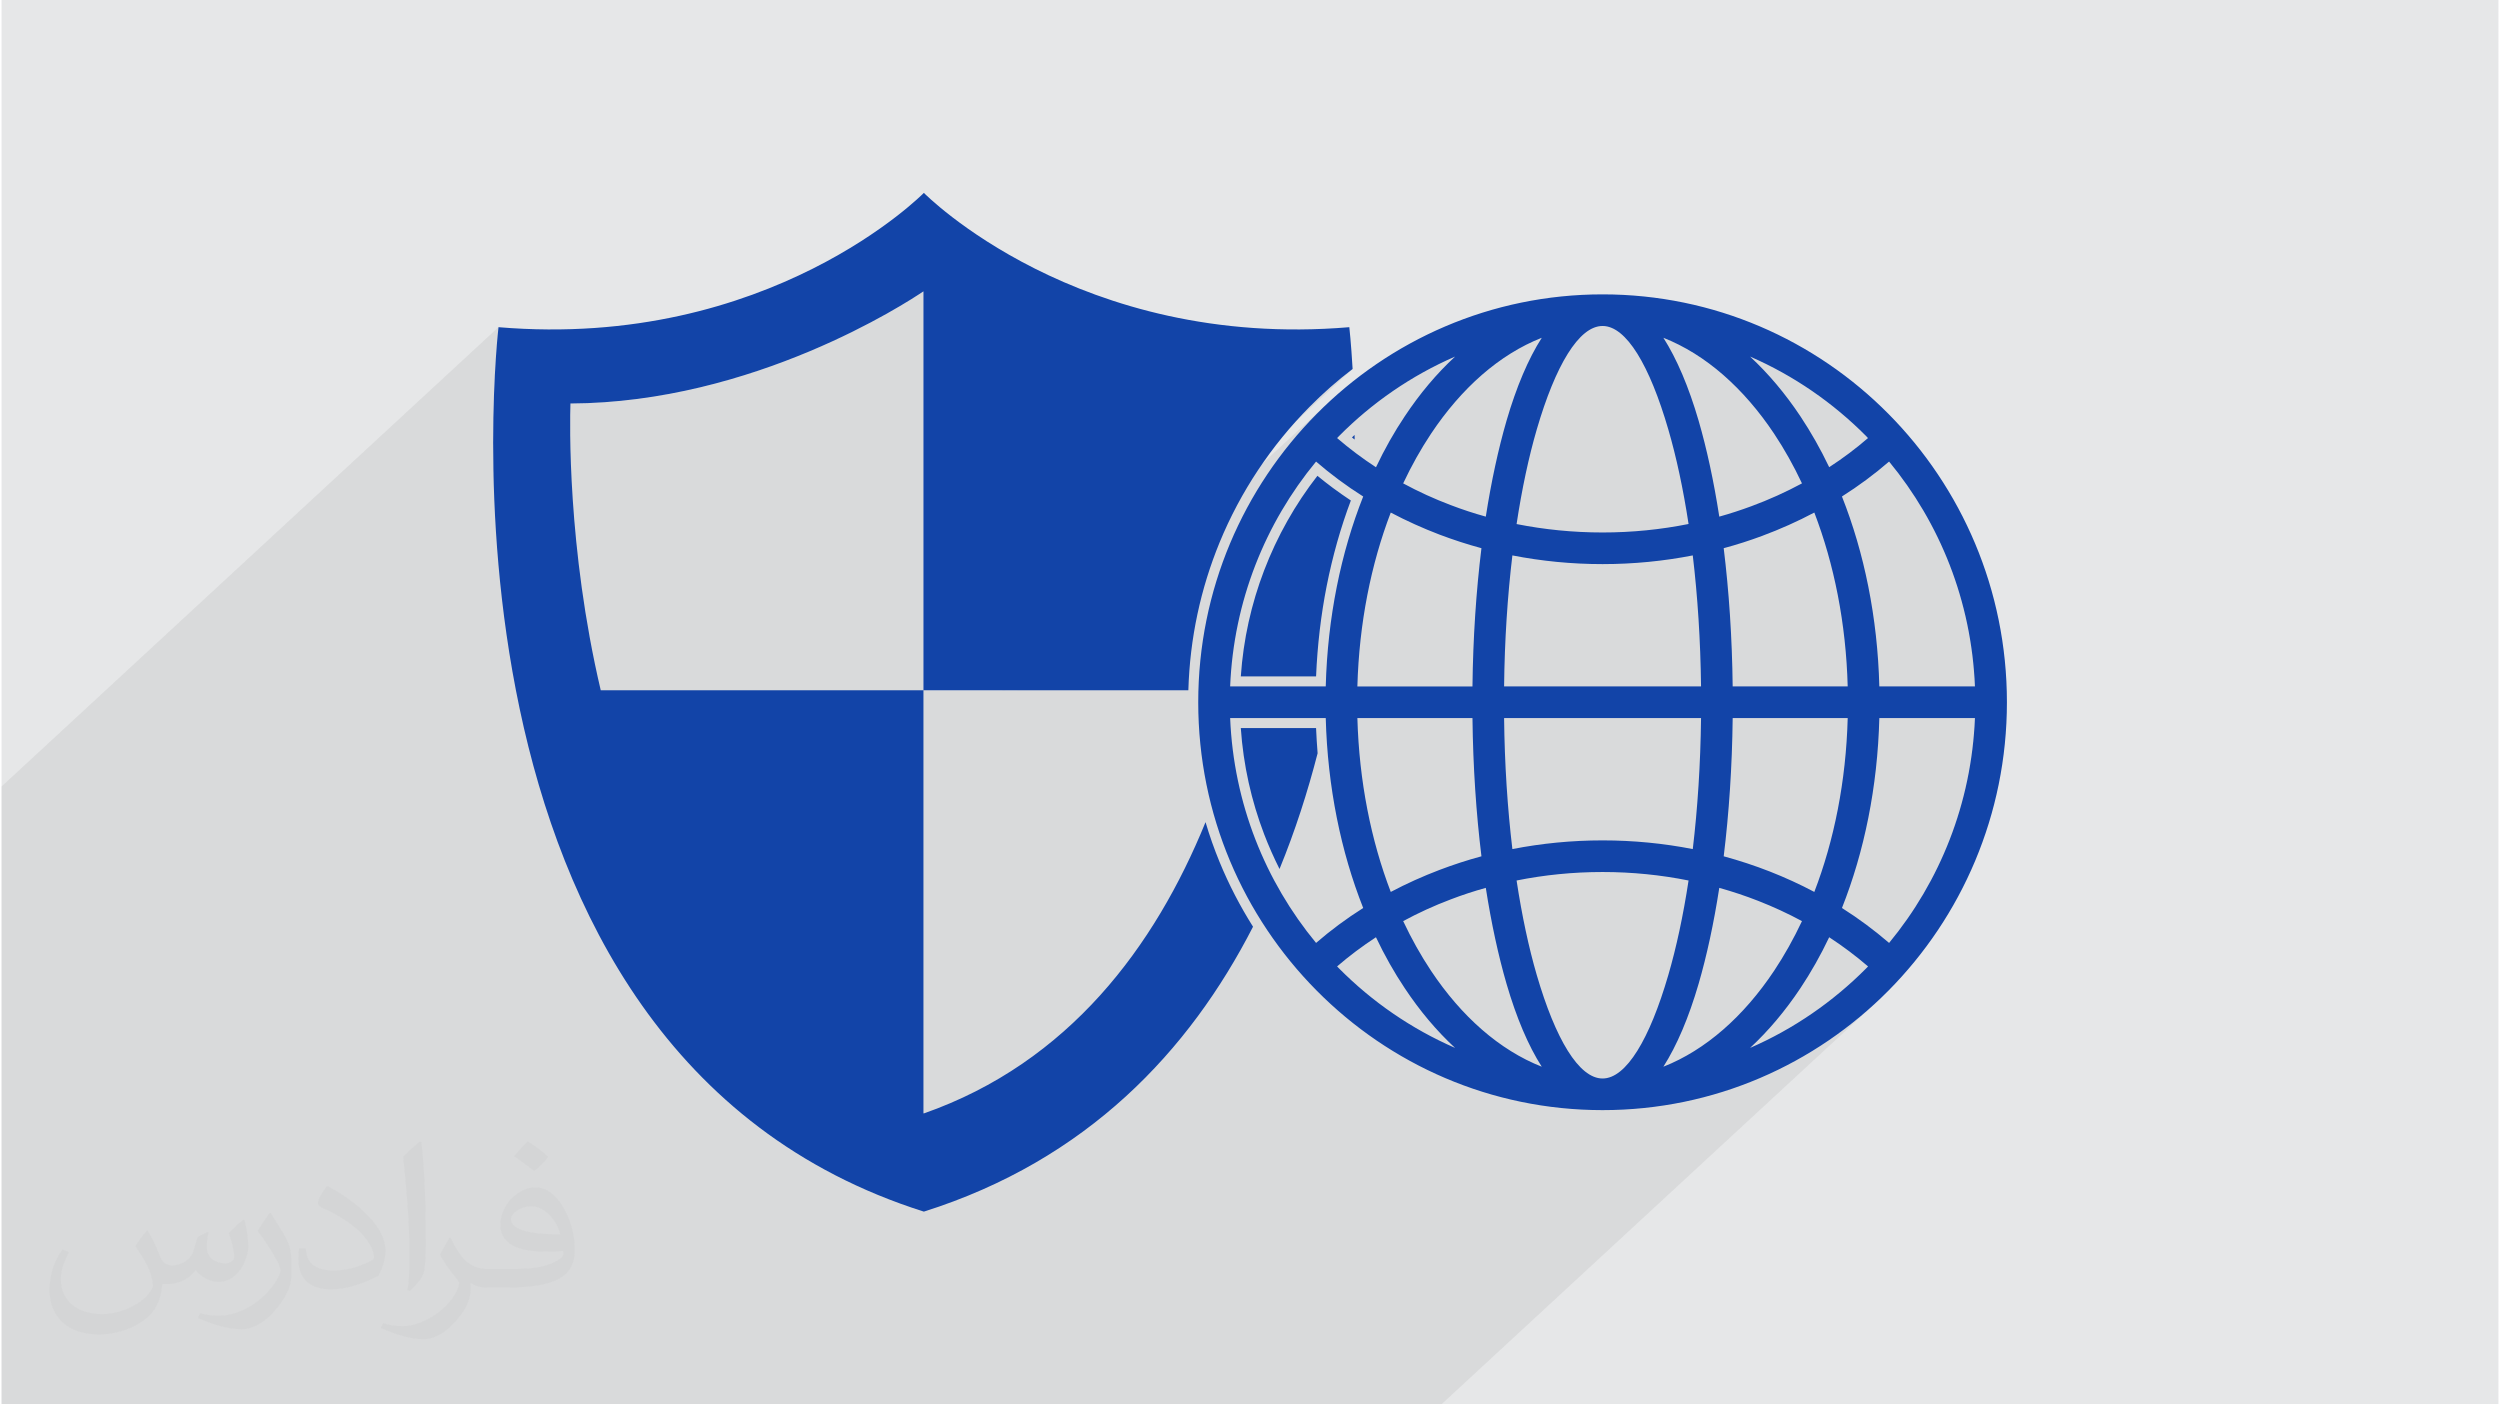 <?xml version="1.0" encoding="UTF-8"?>
<!DOCTYPE svg PUBLIC "-//W3C//DTD SVG 1.0//EN" "http://www.w3.org/TR/2001/REC-SVG-20010904/DTD/svg10.dtd">
<!-- Creator: CorelDRAW 2017 -->
<svg xmlns="http://www.w3.org/2000/svg" xml:space="preserve" width="356px" height="200px" version="1.0" shape-rendering="geometricPrecision" text-rendering="geometricPrecision" image-rendering="optimizeQuality" fill-rule="evenodd" clip-rule="evenodd"
viewBox="0 0 35600 20025"
 xmlns:xlink="http://www.w3.org/1999/xlink">
 <g id="Layer_x0020_1">
  <g id="_2578533235136">
   <path fill="#E6E7E8" d="M0 0l35600 0 0 20025 -35600 0 0 -20025z"/>
   <path fill="#373435" fill-opacity="0.078" d="M19263 5261l-4956 4581 172 0 4472 -4133 -101 95 -99 97 -97 100 -94 102 -92 105 -89 106 -87 109 -85 111 -81 113 -79 115 -77 117 -73 119 -71 121 -68 123 -65 124 -62 126 -40 86 1659 -1534 94 -84 96 -82 97 -79 99 -77 101 -75 103 -73 105 -70 107 -68 108 -65 109 -62 112 -60 113 -58 114 -55 116 -52 -97 93 -95 97 -93 101 -91 104 -89 109 -87 112 -84 116 -82 120 -55 85 -55 87 -53 88 -52 90 -51 92 -49 93 -48 94 -47 97 -340 314 49 33 1703 -1574 98 -89 101 -85 102 -79 104 -74 106 -69 108 -64 109 -59 111 -53 113 -47 -71 117 -69 127 -67 135 -64 144 -61 153 -60 160 -13 40 958 -886 62 -56 63 -44 62 -32 64 -20 63 -6 63 6 63 20 63 32 63 44 62 56 61 68 61 79 60 91 44 74 327 -302 112 47 111 53 110 59 107 64 106 69 104 74 103 79 100 84 51 46 332 -307 116 52 114 55 113 58 111 60 110 62 108 65 107 68 104 70 103 73 101 75 100 77 97 79 96 82 93 84 92 86 90 88 26 28 -1508 1395 95 -37 96 -38 94 -39 94 -41 93 -43 91 -43 91 -45 89 -47 38 101 356 -330 89 -57 88 -59 86 -60 84 -62 84 -63 82 -64 80 -66 79 -67 133 167 125 172 119 178 112 182 105 187 98 192 90 196 83 201 74 204 67 208 58 212 50 216 41 218 32 222 23 224 14 227 -488 451 488 0 -14 227 -23 224 -32 222 -41 218 -50 216 -58 212 -67 208 -74 204 -83 201 -90 196 -98 192 -105 187 -112 183 -119 177 -125 172 -133 167 -332 308 32 27 -27 28 -90 88 -92 86 -1629 1506 35 -12 132 -51 130 -53 128 -57 127 -60 125 -63 123 -65 122 -69 120 -72 118 -74 116 -77 114 -80 112 -82 110 -85 108 -88 105 -90 104 -93 -6176 5709 -20527 0 0 -8811 7085 -6549 -4 29 -8 87 -12 140 -14 191 -14 238 -13 281 -8 322 -4 358 4 392 2 64 1097 -1014 243 -6 241 -12 237 -20 234 -27 230 -34 227 -39 222 -44 218 -49 213 -54 48 -13 2926 -2705 -6 6 -20 19 -2898 2680 158 -44 203 -61 197 -64 192 -66 185 -68 179 -69 172 -71 166 -71 158 -71 151 -70 143 -69 135 -68 127 -66 118 -63 110 -61 100 -57 91 -53 81 -49 71 -43 62 -39 50 -32 40 -26 29 -20 0 5688 1125 0 4526 -4184 75 -70 77 -68 77 -67 78 -65 80 -64 81 -63z"/>
   <path fill="#1244A8" d="M13150 2750c0,0 2199,2241 6066,1915 0,0 25,218 47,596 -217,165 -422,346 -614,540 -544,549 -983,1205 -1283,1934 -268,653 -424,1364 -445,2107l-3777 0 0 6031 6 2c2071,-726 3295,-2383 4016,-4153 57,194 124,383 200,568 133,323 293,631 477,923 -908,1773 -2366,3327 -4693,4062 -7281,-2302 -6065,-12610 -6065,-12610 3867,326 6065,-1915 6065,-1915zm15442 7263c0,1604 -646,3058 -1689,4111 -1043,1053 -2484,1704 -4076,1704 -1592,0 -3033,-651 -4076,-1704 -1044,-1053 -1689,-2507 -1689,-4111 0,-1605 645,-3059 1689,-4112 1043,-1053 2484,-1704 4076,-1704 1592,0 3033,651 4076,1704 1043,1053 1689,2507 1689,4112zm-9850 3431c208,-180 433,-347 672,-498 -317,-800 -508,-1723 -534,-2708l-1363 0c50,1218 502,2330 1225,3206zm1065 -727c223,-118 456,-223 698,-315 193,-73 391,-138 595,-193 -75,-611 -120,-1275 -128,-1971l-1641 0c25,902 195,1746 476,2479zm1734 -611c414,-81 844,-124 1286,-124 442,0 872,43 1286,124 69,-578 110,-1208 118,-1868l-2808 0c7,660 49,1290 118,1868zm3013 103c224,61 443,133 655,216 220,86 433,184 637,292 282,-733 452,-1577 476,-2479l-1640 0c-8,696 -53,1360 -128,1971zm1686 737c239,151 463,318 672,498 723,-876 1174,-1988 1224,-3206l-1363 0c-25,985 -216,1908 -533,2708zm372 833c-173,-149 -358,-288 -554,-416 -123,259 -261,502 -410,726 -216,324 -457,610 -718,852 622,-271 1182,-658 1655,-1134l27 -28zm-942 -646c-200,-108 -408,-204 -625,-289 -179,-70 -364,-132 -554,-185 -78,505 -178,967 -295,1369 -140,480 -310,880 -502,1181 603,-238 1146,-718 1579,-1368 145,-218 278,-455 397,-708zm-1617 -579c-394,-79 -804,-121 -1226,-121 -422,0 -833,42 -1226,121 76,500 173,955 288,1349 266,911 600,1474 938,1474 338,0 672,-563 937,-1474 115,-394 213,-849 289,-1349zm-2891 105c-170,47 -337,102 -499,164 -236,89 -463,193 -679,310 119,253 252,490 397,708 433,650 975,1130 1579,1368 -193,-301 -362,-701 -502,-1181 -117,-402 -217,-864 -296,-1369zm-1566 704c-196,128 -381,267 -554,416l27 28c472,476 1033,863 1655,1134 -262,-242 -503,-528 -718,-852 -150,-224 -287,-467 -410,-726zm7316 -6782c-208,180 -433,347 -672,498 317,800 508,1723 533,2708l1363 0c-50,-1218 -501,-2330 -1224,-3206zm-1066 727c-237,126 -486,237 -744,333 -178,66 -361,125 -548,175 75,611 120,1275 128,1971l1640 0c-24,-902 -194,-1745 -476,-2479zm-1733 611c-414,81 -844,124 -1286,124 -442,0 -872,-43 -1286,-124 -69,579 -111,1208 -118,1868l2808 0c-8,-660 -49,-1289 -118,-1868zm-3013 -103c-204,-55 -402,-120 -596,-193 -241,-92 -474,-197 -697,-315 -281,734 -451,1577 -476,2479l1641 0c8,-696 53,-1360 128,-1971zm-1686 -737c-239,-151 -464,-318 -672,-498 -723,876 -1175,1988 -1225,3206l1363 0c26,-985 217,-1908 534,-2708zm-372 -833c173,149 358,288 554,416 123,-259 260,-502 410,-726 215,-324 456,-610 718,-852 -622,271 -1183,658 -1655,1134l-27 28zm942 646c216,117 443,221 679,310 162,62 329,117 499,164 79,-505 179,-966 296,-1369 140,-480 309,-880 502,-1181 -604,238 -1146,718 -1579,1368 -145,218 -278,455 -397,708zm1617 580c393,78 804,120 1226,120 422,0 832,-42 1226,-121 -76,-500 -174,-955 -289,-1349 -265,-911 -599,-1474 -937,-1474 -338,0 -672,563 -938,1474 -115,394 -212,849 -288,1350zm2890 -106c155,-43 307,-93 456,-148 252,-93 493,-202 723,-326 -119,-253 -252,-490 -397,-708 -433,-650 -976,-1130 -1579,-1368 192,301 362,701 502,1181 117,403 217,864 295,1369zm1567 -705c196,-127 381,-266 553,-415l-26 -28c-473,-476 -1033,-863 -1655,-1134 261,242 502,528 718,852 149,224 287,467 410,725zm-6767 -460l1 66 -38 -30 37 -36zm-527 4539c-142,551 -320,1106 -543,1650 -81,-162 -155,-328 -220,-498 -181,-475 -296,-982 -332,-1511l1073 0c5,121 13,241 22,359zm474 -3604c-86,-57 -172,-117 -257,-180 -75,-56 -148,-113 -220,-172 -315,405 -573,860 -760,1350 -181,474 -296,981 -332,1510l1073 0c19,-446 70,-877 151,-1288 85,-429 201,-838 345,-1220zm-6094 2706l-4601 0c-480,-2041 -440,-3841 -432,-4089 2608,-11 4785,-1431 5033,-1599l0 5688z"/>
   <path fill="#373435" fill-opacity="0.031" d="M2082 17547c68,103 112,202 155,312 32,64 49,183 199,183 44,0 107,-14 163,-45 63,-33 111,-83 136,-159l60 -202 146 -72 10 10c-20,76 -25,149 -25,206 0,169 146,233 262,233 68,0 129,-33 129,-95 0,-80 -34,-216 -78,-338 68,-68 136,-136 214,-191l12 6c34,144 53,286 53,381 0,93 -41,196 -75,264 -70,132 -194,237 -344,237 -114,0 -241,-57 -328,-163l-5 0c-82,102 -208,194 -412,194l-63 0c-10,134 -39,229 -83,314 -121,237 -480,404 -818,404 -470,0 -706,-272 -706,-633 0,-223 73,-431 185,-578l92 38c-70,134 -116,261 -116,385 0,338 274,499 592,499 293,0 657,-187 723,-404 -25,-237 -114,-349 -250,-565 41,-72 94,-144 160,-221l12 0zm5421 -1274c99,62 196,136 291,220 -53,75 -119,143 -201,203 -95,-77 -190,-143 -287,-213 66,-74 131,-146 197,-210zm51 926c-160,0 -291,105 -291,183 0,167 320,219 703,217 -48,-196 -216,-400 -412,-400zm-359 895c208,0 390,-6 529,-41 155,-40 286,-118 286,-172 0,-14 0,-31 -5,-45 -87,8 -187,8 -274,8 -281,0 -498,-64 -582,-222 -22,-44 -37,-93 -37,-149 0,-153 66,-303 182,-406 97,-85 204,-138 313,-138 197,0 354,158 464,408 60,136 102,293 102,491 0,132 -37,243 -119,326 -153,148 -435,204 -867,204l-196 0 0 0 -51 0c-107,0 -184,-19 -245,-66l-10 0c3,25 5,49 5,72 0,97 -32,221 -97,320 -192,286 -400,410 -580,410 -182,0 -405,-70 -606,-161l36 -70c65,27 155,45 279,45 325,0 752,-313 805,-618 -12,-25 -33,-58 -65,-93 -95,-113 -155,-208 -211,-307 48,-95 92,-171 133,-240l17 -2c139,283 265,446 546,446l44 0 0 0 204 0zm-1408 299c24,-130 27,-276 27,-413l0 -202c0,-377 -49,-926 -88,-1282 68,-75 163,-161 238,-219l22 6c51,450 63,971 63,1452 0,126 -5,249 -17,340 -7,114 -73,200 -214,332l-31 -14zm-1449 -596c7,177 94,317 398,317 189,0 349,-49 526,-134 32,-14 49,-33 49,-49 0,-111 -85,-258 -228,-392 -139,-126 -323,-237 -495,-311 -59,-25 -78,-52 -78,-77 0,-51 68,-158 124,-235l19 -2c197,103 418,256 580,427 148,157 240,316 240,489 0,128 -38,249 -102,361 -215,109 -446,192 -674,192 -277,0 -466,-130 -466,-436 0,-33 0,-84 12,-150l95 0zm-501 -503l173 278c63,103 121,215 121,392l0 227c0,183 -117,379 -306,573 -148,132 -279,188 -400,188 -180,0 -386,-56 -624,-159l27 -70c75,20 162,37 269,37 342,-2 692,-252 852,-557 19,-35 27,-68 27,-91 0,-35 -20,-74 -34,-109 -88,-165 -185,-315 -292,-454 56,-88 112,-173 173,-257l14 2z"/>
  </g>
 </g>
</svg>
